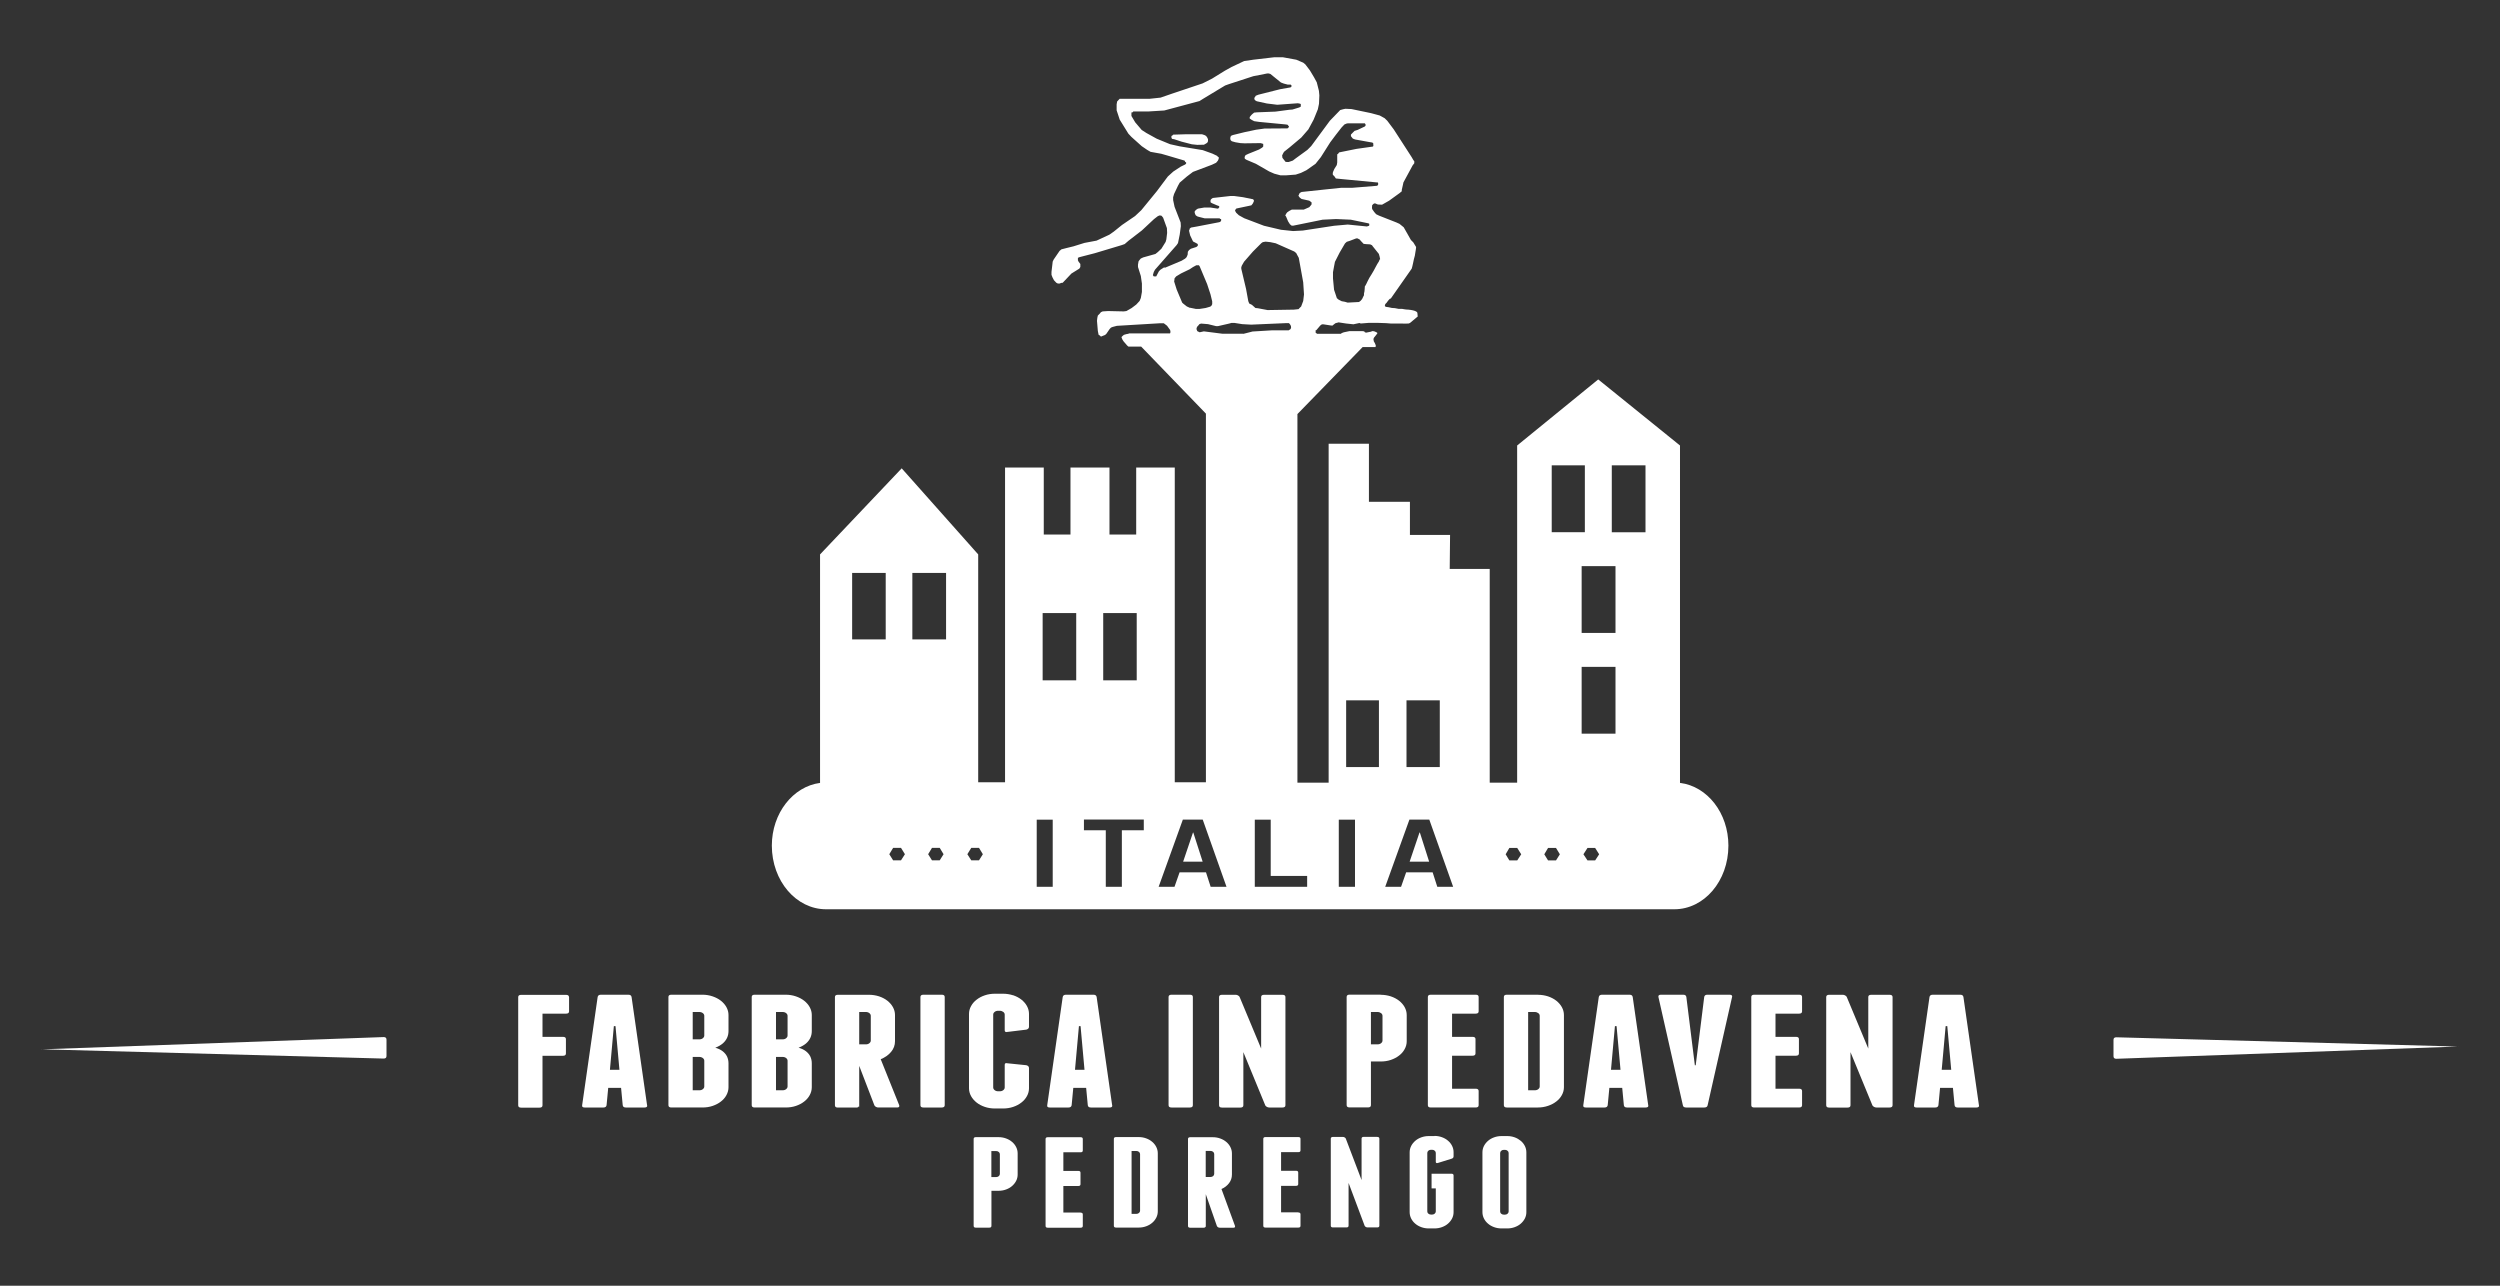 <?xml version="1.0" encoding="UTF-8"?><svg id="Livello_1" xmlns="http://www.w3.org/2000/svg" xmlns:xlink="http://www.w3.org/1999/xlink" viewBox="0 0 350 180"><rect x="0" y="0" width="350" height="180" fill="#333333" stroke="none"/><defs><clipPath id="clippath"><rect x="5.77" y="8.02" width="338.46" height="163.97" style="fill:none;"/></clipPath><clipPath id="clippath-1"><rect x="5.77" y="8.02" width="338.46" height="163.97" style="fill:none;"/></clipPath></defs><g style="clip-path:url(#clippath);"><path d="M230.37,74.52h-4.72v-9.37h4.72v9.37Zm-4.2,14.09h-4.74v-9.35h4.74v9.35Zm0,14.1h-4.74v-9.35h4.74v9.35Zm-2.85,17.75h-1.07l-.57-.86,.57-.89h1.07l.56,.89-.56,.86Zm-5.48,0h-1.11l-.53-.86,.53-.89h1.11l.54,.89-.54,.86Zm-.6-55.31h4.64v9.36h-4.64v-9.36Zm-4.83,55.31h-1.1l-.52-.86,.52-.89h1.1l.56,.89-.56,.86Zm-11.19,3.69l-.65-2.02h-3.71l-.71,2.02h-2.22l3.39-9.41h2.78l3.34,9.41h-2.22Zm-8.17-16.76h-4.59v-9.34h4.59v9.34Zm-3.35,16.76h-2.27v-9.4h2.27v9.4Zm7.21-26.1h4.66v9.34h-4.66v-9.34Zm-13.91,26.1h-7.33v-9.4h2.23v7.88h5.1v1.52Zm-8.95-77.43h-2.93l-2.58-.33-.59,.13-.33-.16-.1-.25v-.18l.1-.21,.17-.18,.1-.13,.07-.05,.2-.06,.96,.08,1.14,.28h.25l1.57-.36,.32-.09h.43l1.08,.17,1.25,.07,4.83-.21h.46l.08,.08,.1,.13,.1,.19,.02,.23-.07,.2-.27,.18h-2.4l-2.65,.16-1.29,.33Zm-4.56,77.43l-.65-2.02h-3.7l-.71,2.02h-2.22l3.39-9.41h2.78l3.33,9.41h-2.22Zm-9.37-7.91h-3.06v7.91h-2.25v-7.91h-3.06v-1.51h8.38v1.51Zm-9.45-20.99h-4.7v-9.42h4.7v9.42Zm-3.29,28.9h-2.24v-9.4h2.24v9.4Zm7.07-38.32h4.69v9.42h-4.69v-9.42Zm12.16-42.72l-.46-.21-.52-.41-.13-.13-.76-1.81-.36-1.14,.03-.19,.03-.26,.23-.27,.68-.41,1.2-.58,.47-.31,.46-.25h.37s.11,.16,.11,.16l1.04,2.48,.47,1.43,.24,.99v.38l-.1,.21-.17,.14-.65,.19-.84,.13h-.53l-.83-.17Zm-3.58-5.71l-.57,.36-.22,.23-.37,.71h-.34l-.12-.16v-.05l.12-.41,.17-.32,3.03-3.45,.19-.28,.24-1.18,.16-1.19-.03-.51-.85-2.19-.2-.94v-.41l.13-.45,.55-1.16,.24-.43,.98-.84,.87-.66,2.65-1,.59-.28,.25-.29,.12-.27v-.23l-.12-.05-.11-.13-.65-.31-1.36-.49-3.22-.53-1.35-.3-1.87-.77-1.43-.79-.67-.43-.91-1.07-.53-.89v-.2s0-.29,0-.29l.2-.04,.05-.1h2.08l2.27-.14,4.93-1.32,.46-.29,2.25-1.36,.88-.53,.53-.19,3.41-1.11,1.93-.38h.25l.22,.07,1.47,1.19,.39,.15,.57,.15h.41l.11,.11v.14l-.05,.08-.1,.06-1.43,.25-3.05,.77-.38,.15-.09,.17-.1,.12v.08l.03,.17,.09,.1,.22,.13,1.41,.31,1.46,.18,2.86-.21,.21,.03,.22,.07v.22s0,.15,0,.15l-.22,.12-.95,.29-.43,.03-1.95,.26-2.6,.1-.38,.04-.26,.21-.14,.14-.22,.27v.21l.3,.2,.33,.17,.7,.1,3.77,.36,.23,.05,.04,.09,.13,.12-.06,.15-.08,.1-.11,.04h-.29l-2.88,.02-1.17,.16-1.65,.35-1.62,.4-.28,.12-.05,.18-.03,.06v.22l.08,.18,.14,.11,.49,.14,.71,.12,.57,.03,2.26-.03,.36,.11v.37l-.15,.15-.42,.26-1.51,.61-.38,.18-.09,.13-.05,.15v.15l.05,.1,.21,.13,1.32,.56,1.86,1.07,.71,.31,.86,.23h.8l1.34-.1,.73-.24,.76-.37,1.28-.9,.75-.94,1.31-2.07,.78-1.04,.82-1.05,.39-.41,.31-.13,.18-.03h2.37l.09,.17,.04,.05-.07,.15-.06,.07-1.01,.48-.44,.14-.5,.51v.23l.14,.18,.13,.16,.31,.12,1.99,.36,.43,.07,.13,.12v.17s.01,.14,.01,.14v.06s-.13,.1-.13,.1h-.12l-2.12,.3-2.42,.49-.05,.06-.11,.15-.11,.06v1.14l-.06,.36-.35,.56-.19,.44-.03,.25,.03,.13,.19,.18,.22,.32,.19,.02,.68,.07,4.84,.46h.15l.06,.1v.2l-.06,.12-.15,.06-3.47,.28h-1.53l-2.11,.22-3.39,.36-.23,.12-.11,.13-.03,.11-.08,.15,.08,.14,.13,.16,.23,.17,1.08,.24,.14,.1,.18,.14v.28l-.1,.13-.22,.26-.41,.18-.37,.16h-1.67l-.33,.17-.3,.2-.15,.19-.03,.09-.11,.13,.13,.22,.27,.64,.26,.41,.25,.2h.2l4.13-.84,1.89-.09,2.05,.09,2.47,.51,.12,.07v.1l-.02,.17-.21,.06-.09,.04-2.69-.27-1.91,.17-4.39,.67-1.36,.07-1.7-.18-2.37-.56-2.76-1.05-.76-.42-.38-.36-.14-.25v-.17h.06l.1-.16,.18-.04,1.52-.32,.41-.09,.19-.23,.14-.28,.03-.12-.03-.14-.08-.05-.07-.06h-.09l-1.26-.26-1.27-.17h-.47l-2.49,.28-.21,.15-.08,.1-.03,.14v.1l.03,.14,.2,.11,.7,.3,.26,.09,.06,.14-.06,.07-.12,.15h-.11l-.23-.04-.72-.11h-.9l-.87,.15-.25,.16-.16,.17-.06,.13,.06,.26,.1,.21,.21,.15,.21,.07,.84,.21h2.08l.09,.08,.13,.03v.22l-.13,.17-.18,.05-3.11,.6-.79,.14-.19,.14v.08l-.08,.15v.13l.14,.59,.32,.68,.09,.18,.46,.24,.2,.12v.25l-.2,.16-.77,.25-.25,.18-.17,.24-.03,.41-.15,.35-.2,.2-.5,.3-2.38,1Zm29.17-2.9l.84,1.05,.1,.35,.08,.38-.07,.06-.11,.27-.22,.35-.24,.44-.26,.49-.3,.51-.3,.48-.25,.48-.2,.42-.13,.23-.07,.11v.16l-.02,.26-.03,.28-.06,.26v.25l-.12,.23-.14,.3-.21,.25-.23,.17-1.51,.08h-.09l-.37-.11-.45-.08-.43-.22-.25-.21-.13-.4-.26-.77-.15-1.58v-.89l.14-.76,.13-.68,.66-1.3,.75-1.28,.25-.23,.41-.13,.92-.35h.17l.32,.17,.14,.18,.23,.24,.17,.18,.38,.04,.53,.03,.26,.12,.14,.2Zm-9.75,7.64l-.29,.77-.21,.2-.15,.17-.66,.07-3.68,.06-1.38-.26-.32-.03-.49-.44-.38-.19-.13-.33-.31-1.7-.67-2.83v-.22l.08-.23,.31-.54,1.24-1.42,1.19-1.19,.19-.13,.39-.07,.66,.07,.76,.16,2.6,1.15,.27,.22,.19,.36,.17,.31,.62,3.43,.11,1.69-.11,.92Zm-45.39,78.31h-1.08l-.55-.86,.55-.89h1.08l.54,.89-.54,.86Zm-4.61-30.93h-4.72v-9.31h4.72v9.31Zm-.89,30.93h-1.08l-.54-.86,.54-.89h1.08l.54,.89-.54,.86Zm-5.42,0h-1.1l-.54-.86,.54-.89h1.1l.55,.89-.55,.86Zm-2.14-30.93h-4.7v-9.31h4.7v9.31Zm111.2,20.14V62.37l-11.45-9.25-11.35,9.25v47.2h-3.84v-29.92h-5.6l.05-4.76h-5.62v-4.64h-5.74v-8.13h-5.64v47.45h-4.37V57.97l9.13-9.38h1.81l.03-.23-.12-.3-.16-.28-.05-.32,.08-.19,.18-.22,.17-.22,.12-.15-.03-.11-.33-.16-.22-.05h-.15l-.11,.05-.03,.02-.7,.14-.18-.05-.09-.13-.24-.03h-1.84l-.77,.16-.32,.12-.08,.09h-3.36l-.1-.09-.09-.05v-.36h.09l.56-.66,.22-.16h.25l1.04,.16h.22l.14-.13,.27-.2,.25-.06,.17-.05,1.05,.16,1.03,.11,.84-.18,.19,.07,1.12-.09h1.2l.62,.02,.6,.02,.63,.05h1.23s.55,.01,.55,.01h.44s.3-.01,.3-.01l.19-.07,1.09-.91-.05-.53-.09-.12-.24-.13-.28-.08-.31-.06-.26-.03-.13-.02h-.16l-.27-.03-.41-.07h-.48s-.51-.1-.51-.1l-.44-.03-.45-.1-.31-.04-.19-.08-.02-.1,.06-.22,.19-.19,.18-.25,.17-.2,.14-.13h.09s.34-.49,.34-.49l2.59-3.7,.09-.33,.1-.44,.11-.53,.14-.52,.07-.45,.07-.42,.03-.25v-.1l-.39-.64-.33-.33-.56-.99-.45-.79-.59-.48-.44-.2-2.42-.95-.41-.2-.27-.31-.29-.42-.02-.2,.02-.32,.08-.09,.13-.13h.08l.07-.07,.44,.18,.41,.02h.19l.97-.55,1.48-1.07,.3-.25v-.2l.15-.66,.08-.38,1.3-2.4,.22-.28v-.3l-.12-.13-.26-.45-2.5-3.87-.9-1.2-.37-.36-.69-.38-1.22-.33-2.73-.57-.86-.04-.33,.07-.39,.11-1.45,1.5-2.61,3.54-.54,.54-1.68,1.22-.35,.27-.58,.2h-.23l-.21-.02-.26-.33-.18-.23-.04-.34,.11-.23,.15-.27,.79-.63,1.63-1.37,.99-1.14,.74-1.37,.59-1.45,.16-.77,.05-1.18-.06-.63-.3-1.19-.38-.7-.58-.97-.64-.84-.29-.24-.98-.42-1.98-.36-.77-.02-3.26,.38-1.29,.19-1.76,.83-.95,.53-1.78,1.1-1.33,.67-4.26,1.43-1.62,.56-1.5,.16h-4.22s-.22,.23-.22,.23l-.14,.15-.07,.4v.84l.21,.63,.22,.67,1.21,1.96,.43,.46,1.45,1.3,.78,.53,.45,.26,1.5,.27,.8,.23,2.47,.73,.08,.18,.13,.07v.16l-.13,.13-.06,.03-.56,.27-1.05,.69-.76,.69-1.55,2.07-2.16,2.64-.88,.83-1.83,1.25-1.14,.92-.63,.44-1.79,.83-1.7,.32-1.54,.48-.9,.22-.78,.2-.26,.22-.82,1.2-.14,.29-.17,1.45v.41l.14,.36,.21,.4,.33,.35,.22,.11h.25l.2-.09,.22-.02,1.22-1.29,.37-.23,.74-.46,.14-.23v-.42l-.24-.31-.1-.2v-.35l.2-.09,2.17-.56,3.76-1.13,.42-.15,.53-.46,1.88-1.45,1.69-1.58,.53-.41,.23-.1h.1l.18,.03,.07,.07,.17,.21,.53,1.46,.03,.67-.11,.91-.1,.35-.59,.95-.51,.48-.33,.26-1.71,.48-.34,.16-.17,.2-.14,.19-.08,.46v.33l.4,1.27,.15,1.05v1.18l-.15,.84-.17,.41-.47,.51-.65,.49-.73,.42-.37,.05-2.18-.05-.78,.05-.24,.11-.17,.21-.26,.26-.07,.31-.05,.43,.12,1.42,.11,.54,.1,.05,.13,.1,.09,.1,.25-.1,.33-.13,.18-.16,.46-.67,.19-.2,.25-.1,.58-.15,6.02-.36h.54l.15,.11,.31,.24,.42,.58,.05,.16v.19l-.05,.14h-5.81l.05,.04-.35,.06-.35,.1-.19,.16-.15,.15,.04,.14,.11,.25,.17,.25,.23,.26,.21,.25,.14,.13,.08,.06h1.78l9.06,9.38v51.61h-4.36v-44.06h-5.4v9.38h-3.74v-9.38h-5.46v9.38h-3.74v-9.38h-5.42v44.06h-3.76v-31.9l-10.71-12.05-11.43,12.05v31.99c-3.78,.5-6.75,4.23-6.75,8.78,0,4.94,3.41,8.91,7.59,8.91h118.76c4.18,0,7.57-3.96,7.57-8.91,0-4.57-2.95-8.29-6.75-8.78" style="fill:#fff;"/></g><polygon points="168.85 19.03 168.63 18.91 168.29 18.8 165.92 18.8 164.25 18.85 164.11 18.99 164 19.03 164 19.27 164.08 19.44 164.38 19.49 165.42 19.83 166.85 20.2 167.61 20.28 168.55 20.26 168.77 20.14 169.01 19.99 169.12 19.78 169.12 19.49 169.01 19.25 168.85 19.03" style="fill:#fff;"/><polygon points="167.02 116.55 165.64 120.63 168.37 120.63 167.06 116.55 167.02 116.55" style="fill:#fff;"/><polygon points="198.73 116.55 197.35 120.63 200.08 120.63 198.78 116.55 198.73 116.55" style="fill:#fff;"/><g style="clip-path:url(#clippath-1);"><path d="M5.77,146.91l47.94-1.72c.27,0,.4,.12,.4,.36v2.29c0,.24-.13,.36-.4,.36l-47.94-1.3Z" style="fill:#fff;"/><path d="M344.23,146.51l-47.94,1.72c-.27,0-.4-.12-.4-.36v-2.29c0-.24,.13-.36,.4-.36l47.94,1.3Z" style="fill:#fff;"/><path d="M79.67,139.58v2.01c0,.21-.14,.32-.41,.32h-3.31v3.25h2.87c.27,0,.41,.1,.41,.32v2.01c0,.21-.14,.32-.41,.32h-2.87v6.94c0,.21-.14,.32-.41,.32h-2.58c-.27,0-.41-.1-.41-.32v-15.15c0-.21,.13-.32,.41-.32h6.29c.27,0,.41,.11,.41,.32" style="fill:#fff;"/><path d="M86.72,149.77l-.55-6.11h-.23l-.55,6.11h1.33Zm3.88,4.96c.04,.21-.08,.32-.35,.32h-2.64c-.25,0-.4-.1-.43-.32l-.23-2.43h-1.8l-.23,2.43c-.04,.21-.18,.32-.43,.32h-2.64c-.27,0-.39-.1-.35-.32l2.17-15.15c.04-.21,.19-.32,.46-.32h3.83c.27,0,.42,.1,.46,.32l2.17,15.15Z" style="fill:#fff;"/><path d="M98.6,148.51c0-.15-.07-.28-.2-.38s-.3-.16-.49-.16h-.93v4.67h.93c.19,0,.36-.05,.49-.16,.14-.11,.2-.23,.2-.38v-3.58Zm0-6.29c0-.15-.07-.28-.2-.38s-.3-.16-.49-.16h-.93v3.83h.93c.19,0,.36-.05,.49-.16s.2-.23,.2-.38v-2.75Zm2.58,4.96c.27,.21,.47,.46,.61,.74,.13,.29,.2,.6,.2,.95v3.34c0,.39-.1,.76-.29,1.11-.19,.35-.45,.65-.78,.9-.33,.26-.72,.46-1.16,.61-.44,.15-.92,.22-1.42,.22h-4.35c-.27,0-.41-.11-.41-.32v-15.15c0-.21,.13-.32,.41-.32h4.35c.5,0,.98,.08,1.42,.23,.44,.15,.83,.35,1.16,.61,.33,.26,.59,.56,.78,.9,.19,.35,.29,.71,.29,1.1v2.25c0,.69-.27,1.27-.81,1.74-.29,.24-.64,.44-1.04,.59,.43,.12,.77,.29,1.04,.5" style="fill:#fff;"/><path d="M110.26,148.51c0-.15-.07-.28-.2-.38-.14-.11-.3-.16-.49-.16h-.93v4.67h.93c.19,0,.36-.05,.49-.16,.13-.11,.2-.23,.2-.38v-3.58Zm0-6.29c0-.15-.07-.28-.2-.38-.14-.11-.3-.16-.49-.16h-.93v3.83h.93c.19,0,.36-.05,.49-.16,.13-.11,.2-.23,.2-.38v-2.75Zm2.58,4.96c.27,.21,.47,.46,.61,.74,.13,.29,.2,.6,.2,.95v3.34c0,.39-.1,.76-.29,1.11-.19,.35-.45,.65-.78,.9-.33,.26-.71,.46-1.16,.61-.44,.15-.92,.22-1.42,.22h-4.35c-.27,0-.41-.11-.41-.32v-15.15c0-.21,.13-.32,.41-.32h4.35c.5,0,.98,.08,1.42,.23,.44,.15,.83,.35,1.16,.61,.33,.26,.59,.56,.78,.9,.19,.35,.29,.71,.29,1.1v2.25c0,.69-.27,1.27-.81,1.74-.29,.24-.64,.44-1.04,.59,.43,.12,.77,.29,1.04,.5" style="fill:#fff;"/><path d="M120.29,146.21h.93c.19,0,.36-.05,.49-.16,.13-.1,.2-.23,.2-.38v-3.45c0-.15-.07-.28-.2-.38-.14-.11-.3-.16-.49-.16h-.93v4.53Zm5.6,8.52c.06,.21-.04,.32-.29,.32h-2.64c-.12,0-.23-.03-.33-.09-.11-.06-.18-.13-.22-.22l-2.12-5.52v5.84l-.03-.22c-.04,.15-.16,.22-.38,.22h-2.58c-.27,0-.41-.1-.41-.32v-15.15c0-.21,.13-.32,.41-.32h4.35c.5,0,.98,.08,1.42,.22,.44,.15,.83,.35,1.16,.61,.33,.26,.59,.56,.78,.9,.19,.35,.29,.71,.29,1.1v3.67c0,.56-.18,1.06-.55,1.5-.37,.44-.85,.78-1.45,1.02l2.58,6.42Z" style="fill:#fff;"/><path d="M132.26,154.73c0,.21-.14,.32-.41,.32h-2.58c-.27,0-.41-.1-.41-.32v-15.15c0-.21,.14-.32,.41-.32h2.58c.27,0,.41,.1,.41,.32v15.15Z" style="fill:#fff;"/><path d="M141.83,139.33c.44,.15,.83,.35,1.16,.61,.33,.26,.59,.56,.78,.9,.19,.35,.29,.71,.29,1.1v1.8c0,.21-.13,.35-.38,.41l-2.64,.32c-.25,.06-.38-.02-.38-.23v-2.19c0-.15-.07-.28-.2-.38-.14-.1-.3-.16-.49-.16h-.23c-.19,0-.36,.05-.49,.16-.14,.11-.2,.23-.2,.38v10.19c0,.15,.07,.28,.2,.38,.13,.11,.3,.16,.49,.16h.23c.19,0,.36-.05,.49-.16,.13-.1,.2-.23,.2-.38v-3.16c0-.21,.12-.29,.38-.22l2.64,.27c.25,.06,.38,.19,.38,.41v2.82c0,.39-.1,.76-.29,1.1-.19,.35-.45,.65-.78,.9-.33,.26-.71,.46-1.16,.61-.44,.15-.92,.22-1.42,.22h-1.1c-.5,0-.98-.07-1.42-.22-.45-.15-.83-.35-1.16-.61-.33-.26-.59-.56-.78-.9-.19-.35-.29-.71-.29-1.1v-10.41c0-.39,.1-.76,.29-1.1,.19-.35,.45-.65,.78-.9,.33-.26,.71-.46,1.16-.61,.44-.15,.92-.22,1.42-.22h1.1c.5,0,.98,.08,1.42,.22" style="fill:#fff;"/><path d="M151.83,149.77l-.55-6.11h-.23l-.55,6.11h1.33Zm3.88,4.96c.04,.21-.08,.32-.35,.32h-2.64c-.25,0-.4-.1-.43-.32l-.23-2.43h-1.8l-.23,2.43c-.04,.21-.18,.32-.43,.32h-2.64c-.27,0-.39-.1-.35-.32l2.17-15.15c.04-.21,.19-.32,.46-.32h3.83c.27,0,.42,.1,.46,.32l2.17,15.15Z" style="fill:#fff;"/><path d="M167,154.73c0,.21-.14,.32-.41,.32h-2.58c-.27,0-.41-.1-.41-.32v-15.15c0-.21,.14-.32,.41-.32h2.58c.27,0,.41,.1,.41,.32v15.15Z" style="fill:#fff;"/><path d="M179.96,139.58v15.15c0,.21-.13,.32-.41,.32h-1.86c-.12,0-.23-.03-.33-.09-.11-.06-.18-.13-.22-.2l-3.07-7.46v7.44c0,.21-.14,.32-.41,.32h-2.58c-.27,0-.41-.1-.41-.32v-15.15c0-.21,.13-.32,.41-.32h1.91c.12,0,.23,.03,.33,.09,.11,.06,.18,.13,.22,.2l3.02,7.24v-7.21c0-.21,.13-.32,.41-.32h2.58c.27,0,.41,.11,.41,.32" style="fill:#fff;"/><path d="M193.55,142.22c0-.15-.07-.28-.2-.38-.14-.1-.3-.16-.49-.16h-.93v4.53h.93c.19,0,.36-.05,.49-.16,.13-.1,.2-.23,.2-.38v-3.45Zm-.26-2.95c.5,0,.98,.08,1.42,.22,.44,.15,.83,.35,1.16,.61,.33,.26,.59,.56,.78,.9,.19,.35,.29,.71,.29,1.11v3.67c0,.39-.1,.76-.29,1.1-.19,.35-.45,.65-.78,.9-.33,.26-.72,.46-1.16,.61-.44,.15-.92,.22-1.42,.22h-1.36v6.11c0,.21-.14,.32-.41,.32h-2.58c-.27,0-.41-.11-.41-.32v-15.15c0-.21,.14-.32,.41-.32h4.35Z" style="fill:#fff;"/><path d="M207.01,152.72v2.01c0,.21-.14,.32-.41,.32h-6.29c-.27,0-.41-.1-.41-.32v-15.15c0-.21,.13-.32,.41-.32h6.29c.27,0,.41,.1,.41,.32v2.01c0,.21-.14,.32-.41,.32h-3.31v3.25h2.87c.27,0,.41,.1,.41,.31v2.01c0,.21-.14,.32-.41,.32h-2.87v4.62h3.31c.27,0,.41,.11,.41,.32" style="fill:#fff;"/><path d="M215.56,142.22c0-.15-.07-.28-.2-.38-.14-.1-.3-.16-.49-.16h-.93v10.96h.93c.19,0,.36-.05,.49-.16,.13-.1,.2-.23,.2-.38v-9.87Zm-.26-2.95c.5,0,.98,.08,1.42,.22,.44,.15,.83,.35,1.16,.61,.33,.26,.59,.56,.78,.9,.19,.35,.29,.71,.29,1.11v10.1c0,.39-.1,.76-.29,1.1-.19,.35-.45,.65-.78,.9-.33,.26-.72,.46-1.16,.61-.44,.15-.92,.23-1.42,.23h-4.35c-.27,0-.41-.11-.41-.32v-15.15c0-.21,.13-.32,.41-.32h4.35Z" style="fill:#fff;"/><path d="M226.87,149.77l-.55-6.11h-.23l-.55,6.11h1.33Zm3.89,4.96c.04,.21-.08,.32-.35,.32h-2.64c-.25,0-.4-.1-.43-.32l-.23-2.43h-1.8l-.23,2.43c-.04,.21-.18,.32-.43,.32h-2.64c-.27,0-.39-.1-.35-.32l2.17-15.15c.04-.21,.19-.32,.46-.32h3.83c.27,0,.42,.1,.46,.32l2.17,15.15Z" style="fill:#fff;"/><path d="M242.49,139.58l-3.42,15.15c-.04,.21-.19,.32-.46,.32h-2.55c-.27,0-.43-.1-.46-.32l-3.42-15.15c-.04-.21,.08-.32,.35-.32h3.13c.25,0,.4,.11,.43,.32l1.19,9.56h.12l1.19-9.56c.04-.21,.18-.32,.43-.32h3.13c.27,0,.39,.11,.35,.32" style="fill:#fff;"/><path d="M252.29,152.72v2.01c0,.21-.14,.32-.41,.32h-6.29c-.27,0-.41-.1-.41-.32v-15.15c0-.21,.13-.32,.41-.32h6.29c.27,0,.41,.1,.41,.32v2.01c0,.21-.14,.32-.41,.32h-3.31v3.25h2.87c.27,0,.41,.1,.41,.31v2.01c0,.21-.14,.32-.41,.32h-2.87v4.62h3.31c.27,0,.41,.11,.41,.32" style="fill:#fff;"/><path d="M264.96,139.58v15.15c0,.21-.14,.32-.41,.32h-1.86c-.12,0-.23-.03-.33-.09s-.18-.13-.22-.2l-3.07-7.46v7.44c0,.21-.14,.32-.41,.32h-2.58c-.27,0-.41-.1-.41-.32v-15.15c0-.21,.14-.32,.41-.32h1.91c.12,0,.23,.03,.33,.09,.11,.06,.18,.13,.22,.2l3.02,7.24v-7.21c0-.21,.13-.32,.41-.32h2.58c.27,0,.41,.11,.41,.32" style="fill:#fff;"/><path d="M273.17,149.77l-.55-6.11h-.23l-.55,6.11h1.33Zm3.89,4.96c.04,.21-.08,.32-.35,.32h-2.64c-.25,0-.4-.1-.43-.32l-.23-2.43h-1.8l-.23,2.43c-.04,.21-.18,.32-.43,.32h-2.64c-.27,0-.39-.1-.35-.32l2.17-15.15c.04-.21,.19-.32,.46-.32h3.83c.27,0,.42,.1,.46,.32l2.17,15.15Z" style="fill:#fff;"/><path d="M211.21,169.61c0,.12-.05,.22-.15,.31-.1,.09-.22,.13-.36,.13h-.17c-.14,0-.26-.04-.36-.13-.1-.08-.15-.19-.15-.31v-8.19c0-.12,.05-.22,.15-.31,.1-.09,.22-.13,.36-.13h.17c.14,0,.26,.04,.36,.13,.1,.08,.15,.19,.15,.31v8.19Zm2.48-8.28c0-.31-.07-.61-.21-.89-.14-.28-.33-.52-.57-.72s-.52-.37-.85-.49c-.33-.12-.67-.18-1.04-.18h-.81c-.37,0-.71,.06-1.04,.18-.33,.12-.61,.28-.85,.49-.24,.21-.43,.45-.57,.72-.14,.28-.21,.57-.21,.89v8.37c0,.31,.07,.61,.21,.89,.14,.28,.33,.52,.57,.72,.24,.21,.52,.37,.85,.49,.33,.12,.67,.18,1.04,.18h.81c.37,0,.71-.06,1.04-.18,.33-.12,.61-.28,.85-.49s.43-.45,.57-.72c.14-.28,.21-.57,.21-.89v-8.37Zm-12.86-2.28h-.81c-.37,0-.71,.06-1.04,.18-.33,.12-.61,.28-.85,.49-.24,.21-.43,.45-.57,.72-.14,.28-.21,.57-.21,.89v8.37c0,.31,.07,.61,.21,.89,.14,.28,.33,.52,.57,.72,.24,.21,.52,.37,.85,.49,.33,.12,.67,.18,1.04,.18h.81c.37,0,.71-.06,1.04-.18,.33-.12,.61-.28,.85-.49,.24-.21,.43-.45,.57-.72,.14-.28,.21-.57,.21-.89v-5.13c0-.17-.1-.25-.3-.25h-2.78v2.06h.59v3.22c0,.12-.05,.22-.15,.31-.1,.09-.22,.13-.36,.13h-.17c-.14,0-.26-.04-.36-.13-.1-.08-.15-.19-.15-.31v-8.19c0-.12,.05-.22,.15-.31,.1-.09,.22-.13,.36-.13h.17c.14,0,.26,.04,.36,.13,.1,.08,.15,.19,.15,.31v1.23c0,.17,.09,.23,.28,.18l1.93-.6c.18-.05,.28-.16,.28-.33v-.58c0-.31-.07-.61-.21-.89-.14-.28-.33-.52-.57-.72-.24-.21-.52-.37-.85-.49-.33-.12-.67-.18-1.04-.18m-8.02,.13h-1.89c-.2,0-.3,.09-.3,.25v5.8l-2.21-5.81c-.03-.06-.08-.12-.16-.16-.08-.05-.16-.07-.24-.07h-1.4c-.2,0-.3,.09-.3,.25v12.17c0,.17,.1,.25,.3,.25h1.89c.2,0,.3-.08,.3-.25v-5.98l2.25,6c.03,.06,.08,.12,.16,.16,.08,.05,.16,.07,.24,.07h1.36c.2,0,.3-.08,.3-.25v-12.17c0-.17-.1-.25-.3-.25m-11.04,10.56h-2.42v-3.71h2.1c.2,0,.3-.09,.3-.25v-1.61c0-.17-.1-.25-.3-.25h-2.1v-2.61h2.42c.2,0,.3-.08,.3-.25v-1.61c0-.17-.1-.25-.3-.25h-4.61c-.2,0-.3,.09-.3,.25v12.17c0,.17,.1,.25,.3,.25h4.61c.2,0,.3-.08,.3-.25v-1.61c0-.17-.1-.25-.3-.25m-12.97-8.62h.68c.14,0,.26,.04,.36,.13,.1,.08,.15,.19,.15,.31v2.77c0,.12-.05,.22-.15,.31-.1,.08-.22,.13-.36,.13h-.68v-3.64Zm2.21,5.33c.44-.19,.79-.47,1.06-.82,.27-.36,.4-.76,.4-1.2v-2.95c0-.31-.07-.61-.21-.89s-.33-.52-.57-.72c-.24-.21-.52-.37-.85-.49-.33-.12-.67-.18-1.04-.18h-3.18c-.2,0-.3,.09-.3,.25v12.17c0,.17,.1,.25,.3,.25h1.89c.15,0,.25-.06,.3-.18v-4.51l1.55,4.44c.03,.07,.08,.13,.16,.18,.08,.05,.16,.07,.24,.07h1.93c.18,0,.25-.08,.21-.25l-1.89-5.16Zm-11.4,3.04c0,.12-.05,.22-.15,.31-.1,.09-.22,.13-.36,.13h-.68v-8.8h.68c.14,0,.26,.04,.36,.13,.1,.08,.15,.19,.15,.31v7.93Zm-3.37-10.31c-.2,0-.3,.09-.3,.25v12.17c0,.17,.1,.25,.3,.25h3.18c.37,0,.71-.06,1.04-.18,.33-.12,.61-.28,.85-.49,.24-.2,.43-.45,.57-.72,.14-.28,.21-.57,.21-.89v-8.11c0-.31-.07-.61-.21-.89s-.33-.52-.57-.72c-.24-.21-.52-.37-.85-.49-.33-.12-.67-.18-1.04-.18h-3.18Zm-4.95,10.56h-2.42v-3.71h2.1c.2,0,.3-.09,.3-.25v-1.61c0-.17-.1-.25-.3-.25h-2.1v-2.61h2.42c.2,0,.3-.08,.3-.25v-1.61c0-.17-.1-.25-.3-.25h-4.61c-.2,0-.3,.09-.3,.25v12.17c0,.17,.1,.25,.3,.25h4.61c.2,0,.3-.08,.3-.25v-1.61c0-.17-.1-.25-.3-.25m-11.31-5.42c0,.12-.05,.22-.15,.31-.1,.08-.22,.13-.36,.13h-.68v-3.64h.68c.14,0,.26,.04,.36,.13,.1,.08,.15,.19,.15,.31v2.77Zm-3.37-5.15c-.2,0-.3,.09-.3,.25v12.17c0,.17,.1,.25,.3,.25h1.89c.2,0,.3-.08,.3-.25v-4.91h1c.37,0,.71-.06,1.04-.18,.33-.12,.61-.28,.85-.49,.24-.21,.43-.45,.57-.72,.14-.28,.21-.57,.21-.89v-2.95c0-.31-.07-.61-.21-.89-.14-.28-.33-.52-.57-.72-.24-.21-.52-.37-.85-.49-.33-.12-.67-.18-1.04-.18h-3.18Z" style="fill:#fff;"/></g></svg>